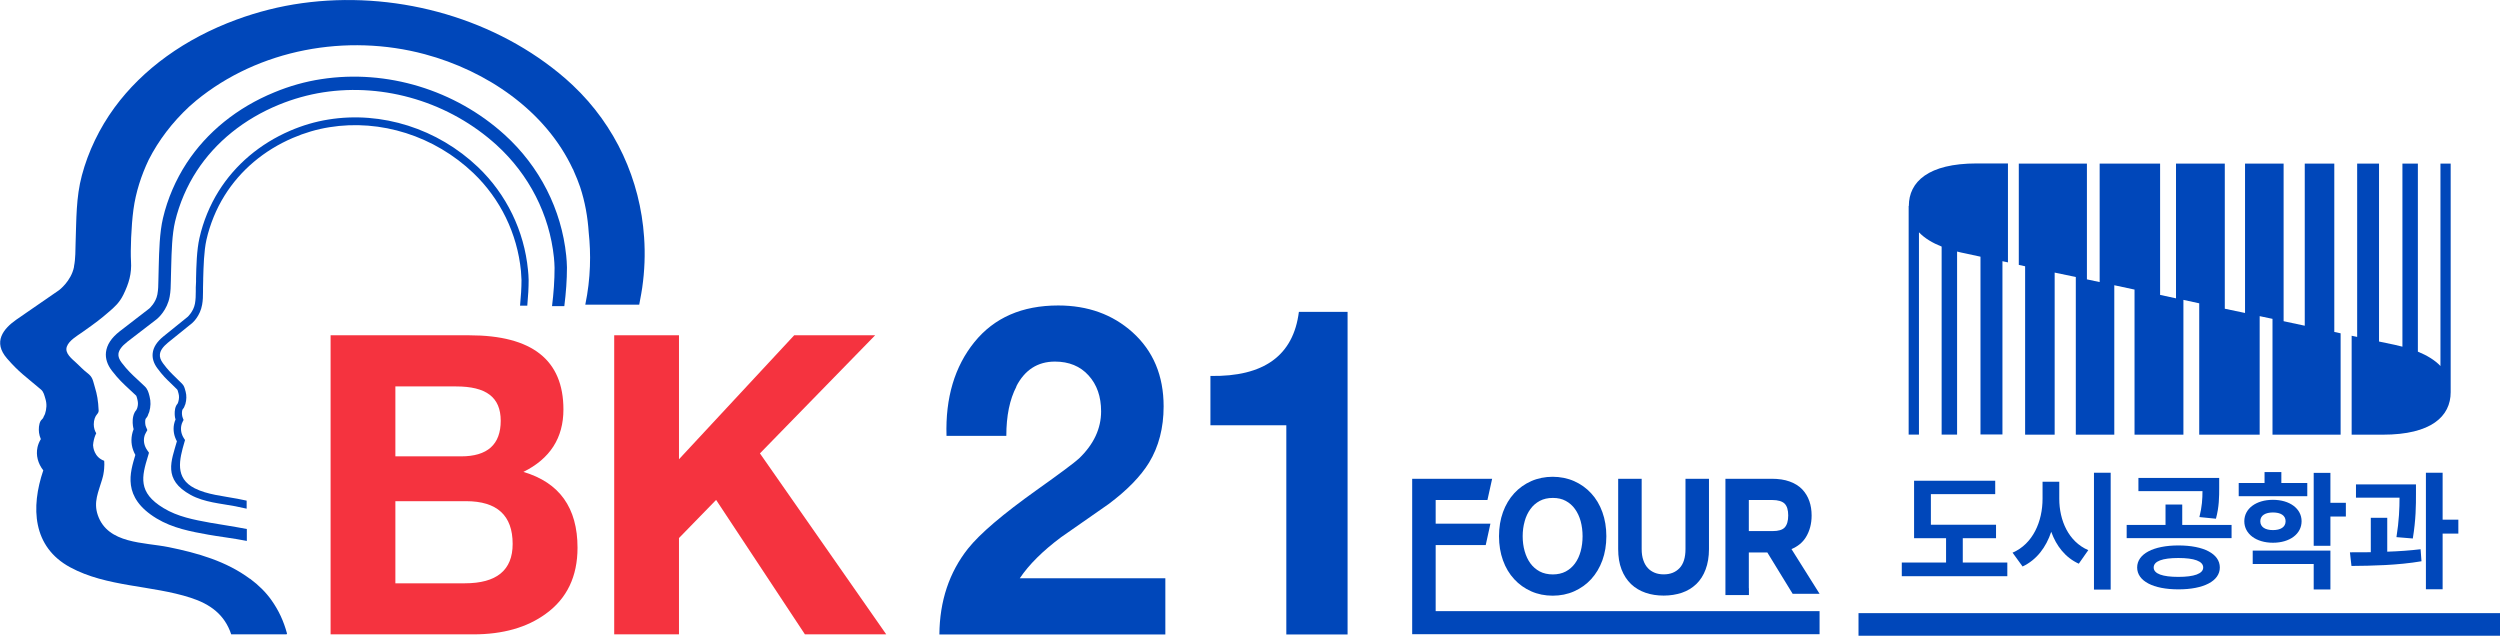 <?xml version="1.0" encoding="UTF-8"?>
<svg xmlns="http://www.w3.org/2000/svg" id="_레이어_2" viewBox="0 0 276.7 70.36">
  <defs>
    <style>.cls-1{fill:#f5333f;}.cls-2{fill:#0047ba;}</style>
  </defs>
  <g id="_레이어_1-2">
    <polygon class="cls-2" points="258.36 18.11 255.09 18.11 255.09 36.05 252.75 35.55 252.75 18.11 248.48 18.11 248.48 34.64 246.24 34.17 246.24 18.11 240.84 18.11 240.84 33.02 239.08 32.64 239.08 18.11 232.39 18.11 232.39 31.22 230.98 30.92 230.98 18.11 223.44 18.11 223.44 29.32 224.14 29.47 224.14 48.11 227.41 48.11 227.41 30.17 229.75 30.66 229.75 48.11 234.01 48.11 234.01 31.57 236.25 32.05 236.25 48.11 241.66 48.11 241.66 33.19 243.41 33.57 243.41 48.11 250.1 48.11 250.1 34.99 251.52 35.29 251.52 48.11 259.06 48.11 259.06 36.89 258.36 36.74 258.36 18.11"></polygon>
    <path class="cls-2" d="m211.25,22.8v25.3h1.14v-22.39c.64.67,1.5,1.18,2.51,1.58v20.81h1.71v-20.26c.29.07.58.15.88.2l1.71.37v19.68h2.43v-19.18l.61.13v-10.95h-3.47c-5.34,0-7.5,2.03-7.5,4.7Z"></path>
    <path class="cls-2" d="m270.11,18.11v22.4c-.64-.67-1.5-1.18-2.5-1.59v-20.81h-1.71v20.26c-.29-.08-.58-.15-.87-.21l-1.72-.36v-19.69h-2.42v19.18l-.61-.13v10.95h3.46c5.35,0,7.5-2.03,7.5-4.7v-25.3h-1.14Z"></path>
    <path class="cls-2" d="m222.17,62.26v1.51h-11.68v-1.51h4.9v-2.69h-3.54v-6.36h8.98v1.48h-7.12v3.39h7.21v1.49h-3.68v2.69h4.93Z"></path>
    <path class="cls-2" d="m227.92,55.2c0,2.4,1.02,4.75,3.21,5.69l-1.05,1.5c-1.48-.67-2.48-1.95-3.05-3.53-.57,1.72-1.62,3.11-3.17,3.84l-1.11-1.53c2.26-.97,3.32-3.46,3.32-5.97v-1.88h1.85v1.88Zm5.69-2.88v12.94h-1.85v-12.94h1.85Z"></path>
    <path class="cls-2" d="m246.99,58.1v1.46h-11.61v-1.46h4.3v-2.26h1.85v2.26h5.46Zm-1.3,4.71c0,1.5-1.79,2.42-4.58,2.42s-4.57-.92-4.57-2.42,1.79-2.44,4.57-2.44,4.58.92,4.58,2.44Zm-2.26-5.58c.29-1.15.34-2.02.34-2.87h-7.09v-1.46h8.94v1.06c0,1.02,0,2.12-.36,3.45l-1.82-.18Zm.42,5.58c0-.7-.99-1.05-2.75-1.05s-2.73.35-2.73,1.05.99,1.04,2.73,1.04,2.75-.35,2.75-1.04Z"></path>
    <path class="cls-2" d="m255.37,54.92h-7.59v-1.46h2.86v-1.21h1.86v1.21h2.87v1.46Zm-3.8,5.15c-1.85,0-3.17-.97-3.17-2.38s1.32-2.37,3.17-2.37,3.17.97,3.17,2.37-1.3,2.38-3.17,2.38Zm-2.24.87h8.6v4.3h-1.85v-2.82h-6.75v-1.49Zm2.24-2.27c.83,0,1.4-.32,1.4-.98s-.57-.97-1.4-.97-1.4.32-1.4.97.56.98,1.4.98Zm8.07-1.5h-1.71v3.24h-1.85v-8.07h1.85v3.31h1.71v1.53Z"></path>
    <path class="cls-2" d="m264.23,61.06c1.25-.04,2.51-.13,3.68-.27l.1,1.33c-2.62.45-5.5.5-7.75.52l-.17-1.51c.71,0,1.5,0,2.31-.01v-3.81h1.82v3.75Zm1.01-1.61c.29-1.83.34-3.22.34-4.37h-4.82v-1.47h6.64v1.05c0,1.25,0,2.82-.35,4.94l-1.81-.15Zm6.85-.39h-1.74v6.16h-1.85v-12.9h1.85v5.2h1.74v1.54Z"></path>
    <rect class="cls-2" x="205.7" y="67.86" width="71" height="2.5"></rect>
    <path class="cls-2" d="m27.66,64.06c-2.62-1.95-5.82-2.86-8.98-3.5-2.75-.56-6.74-.34-7.85-3.53-.51-1.47.07-2.58.47-3.96.04-.13.07-.25.1-.37.01-.07.03-.13.04-.19.17-.89.09-1.51.09-1.51-1.11-.4-1.22-1.51-1.23-1.73.03-.44.15-.85.26-1.12.04-.06.06-.13.09-.2-.16-.25-.27-.6-.27-.99,0-.47.15-.88.37-1.12.1-.11.17-.24.17-.39-.05-1.13-.18-1.8-.41-2.56-.24-.79-.22-1.14-.86-1.62-.43-.33-.8-.73-1.2-1.1-.48-.45-1.32-1.07-1.05-1.81.24-.67,1.12-1.18,1.68-1.57,1.65-1.16,2.05-1.49,2.85-2.17.75-.63,1.3-1.13,1.73-2.01.61-1.25.93-2.33.84-3.71-.07-1.15.02-3.84.27-5.71.26-1.91.86-3.77,1.69-5.51,1.09-2.14,2.6-4.13,4.48-5.88.24-.22.5-.44.76-.66,6.96-5.71,16.68-7.46,25.32-5.14,6.82,1.83,13.36,6.23,16.39,12.73v-.03s.05.11.12.29c.25.56.48,1.12.68,1.71.54,1.63.84,3.33.95,5.04.25,2.31.23,5.05-.38,7.98h5.97c.18-.89.31-1.74.33-1.87.27-1.87.34-3.75.21-5.59-.43-6.35-3.15-12.35-7.9-16.83-.5-.47-1.01-.92-1.54-1.35C54.06,1.73,43.39-1.03,33.43.35c-2.47.34-4.91.96-7.25,1.82-5.71,2.1-10.38,5.47-13.51,9.74-1.66,2.27-2.91,4.87-3.61,7.51-.65,2.43-.6,4.86-.69,7.36-.03.89,0,1.82-.18,2.7,0,.02,0,.04,0,.07-.33,1.59-1.66,2.57-1.66,2.57l-4.71,3.25c-1.47,1.03-2.63,2.48-1.04,4.31,1.33,1.53,2.02,1.96,3.76,3.44.29.24.37.64.49,1.04.17.56.13,1.1-.05,1.66-.04.13-.13.22-.17.36-.03.14-.25.29-.32.42-.2.37-.22.89-.17,1.3.03.23.1.47.2.7-.18.29-.3.59-.37.9-.19.89.04,1.79.64,2.56-1.39,4.09-1.2,8.47,2.98,10.73,4.04,2.19,9.01,1.97,13.33,3.37,2.16.7,3.76,1.85,4.49,4.05h6.12s.03-.04.06-.08c-.38-1.41-.93-2.58-1.73-3.71-.6-.85-1.4-1.65-2.37-2.37Z"></path>
    <path class="cls-2" d="m26.21,55.19c-1.51-.29-3.27-.44-4.67-1.15-2.21-1.13-1.7-3.15-1.12-5.13l.06-.21-.12-.18c-.28-.43-.38-.9-.3-1.38.03-.16.08-.32.16-.47l.1-.19-.08-.2c-.05-.11-.07-.23-.09-.35-.03-.25,0-.48.05-.6l.03-.04c.06-.07.16-.19.21-.38.02-.05.05-.11.08-.19.13-.48.14-.93.03-1.36l-.03-.1c-.07-.27-.14-.57-.37-.79-.21-.21-.4-.39-.56-.55l-.09-.09c-.57-.55-.91-.88-1.46-1.62-.26-.35-.38-.69-.34-1,.04-.41.34-.83.87-1.27l2.71-2.19c.09-.08.88-.8,1.09-2.02.09-.48.1-.97.1-1.46,0-.14,0-.28,0-.42,0-.28.02-.57.02-.85v-.17c.04-1.35.08-3.04.36-4.29.39-1.72,1.08-3.41,2.01-4.9,1.74-2.79,4.35-5,7.54-6.37,1.32-.57,2.68-.97,4.06-1.19,5.67-.92,11.63.97,15.93,5.07,2.99,2.86,4.86,6.7,5.27,10.84.03.32.05.66.06,1.01,0,.84-.06,1.79-.16,2.83h.8c.1-1.07.15-1.99.15-2.84h0c-.01-.39-.03-.75-.07-1.09-.42-4.36-2.39-8.4-5.53-11.4-4.47-4.26-10.66-6.23-16.57-5.27-1.44.23-2.86.65-4.23,1.24-3.34,1.44-6.07,3.75-7.91,6.69-.98,1.57-1.71,3.35-2.12,5.17-.31,1.35-.35,3.17-.38,4.5v.36c-.01.21-.02.41-.03.62,0,.14,0,.29,0,.44,0,.44-.01.89-.09,1.35-.16.87-.78,1.44-.8,1.46l-2.7,2.18c-.72.59-1.11,1.2-1.18,1.86-.06.55.11,1.11.51,1.65.59.8.97,1.17,1.58,1.75.18.17.38.37.61.6.06.06.1.22.14.38l.03.11c.07.27.06.55-.04.9-.02.05-.05.11-.07.18l-.03.04c-.04.05-.1.12-.14.21-.19.41-.16.92-.14,1.12.01.13.04.26.08.38-.08.18-.13.36-.17.55-.12.65,0,1.29.32,1.87-.6,2.15-1.59,4.23,1.53,5.94,1.5.82,3.35.95,4.93,1.25.45.09.86.18,1.26.27v-.89c-.36-.08-.74-.16-1.12-.23Z"></path>
    <path class="cls-2" d="m62.75,29.58c-.01-.45-.04-.87-.08-1.28-.52-5.11-2.94-9.86-6.8-13.37-5.48-4.98-13.07-7.29-20.32-6.17-1.76.27-3.51.76-5.19,1.46-4.1,1.68-7.46,4.4-9.71,7.84-1.2,1.84-2.11,3.94-2.61,6.08-.38,1.59-.43,3.72-.47,5.27l-.04,1.66c0,.5-.02,1.01-.11,1.51-.17.93-.89,1.56-.89,1.56l-3.28,2.53c-.93.73-1.42,1.48-1.52,2.31-.08.7.15,1.4.67,2.07.73.94,1.2,1.37,1.91,2.03.23.21.48.44.77.72.03.05.08.22.11.35l.03.13c.07.28.07.55-.03.88-.03.05-.07.13-.1.22h0c-.06.07-.14.16-.2.29-.25.51-.22,1.11-.18,1.42.02.14.04.27.08.41-.08.2-.14.4-.18.61-.15.77-.02,1.54.37,2.24-.56,1.91-1.53,4.68,2.35,7.03,1.79,1.08,3.79,1.45,5.74,1.8.91.17,2.85.41,4.25.69v-1.32c-1.45-.28-3.19-.54-4.03-.69-1.82-.33-3.63-.67-5.2-1.63-2.86-1.73-2.41-3.47-1.7-5.78l.1-.34-.2-.29c-.31-.45-.42-.94-.33-1.43.03-.17.09-.33.18-.48l.17-.31-.14-.33c-.05-.11-.08-.23-.09-.35-.03-.28,0-.5.05-.58.09-.1.23-.27.28-.49.03-.07.07-.15.11-.26.17-.6.18-1.15.04-1.69l-.03-.12c-.08-.32-.19-.72-.51-1.02-.3-.28-.55-.52-.79-.74-.68-.63-1.09-1.01-1.75-1.86-.28-.36-.41-.7-.37-1,.04-.4.38-.86.97-1.32l3.3-2.54c.12-.1,1.13-.98,1.4-2.47.11-.58.12-1.15.13-1.73,0-.16,0-.32.01-.48l.03-1.17c.04-1.56.09-3.51.43-4.94.47-1.97,1.3-3.91,2.41-5.61,2.09-3.2,5.23-5.73,9.08-7.31,1.59-.65,3.23-1.11,4.89-1.37,6.84-1.06,14.02,1.12,19.21,5.84,3.6,3.28,5.85,7.7,6.34,12.44.04.38.06.77.07,1.15,0,1.36-.1,2.78-.28,4.23h1.36c.19-1.52.29-2.93.29-4.24h0Z"></path>
    <path class="cls-1" d="m67.98,70.21v-33.1h7.17v13.72l12.75-13.72h8.96l-12.75,13.07,13.98,20.03h-9l-9.83-14.88-4.11,4.22v10.66h-7.17Z"></path>
    <path class="cls-1" d="m36.59,70.21v-33.1h15.35c6.95,0,10.42,2.73,10.42,8.21,0,3.15-1.48,5.45-4.43,6.91,3.99,1.18,5.99,3.97,5.99,8.39,0,3.18-1.17,5.63-3.52,7.32-2.07,1.51-4.74,2.27-8,2.27h-15.81Zm7.17-27.44v7.74h7.27c2.92,0,4.39-1.31,4.39-3.94s-1.64-3.8-4.94-3.8h-6.72Zm0,12.7v9.09h7.68c3.53,0,5.3-1.45,5.3-4.36,0-3.15-1.72-4.73-5.16-4.73h-7.81Z"></path>
    <path class="cls-2" d="m112.5,42.78c-.75,1.43-1.12,3.25-1.12,5.46h-6.62c-.13-4.21.9-7.67,3.09-10.38,2.19-2.7,5.28-4.05,9.27-4.05,3.28,0,6.02.99,8.22,2.96,2.3,2.07,3.45,4.81,3.45,8.21,0,2.38-.54,4.45-1.61,6.22-.94,1.53-2.43,3.06-4.48,4.59-1.75,1.22-3.5,2.45-5.26,3.67-2.01,1.5-3.54,3.01-4.57,4.54h16.11v6.22h-25.01c.03-3.7,1.09-6.87,3.16-9.49,1.33-1.67,3.86-3.82,7.59-6.48,2.63-1.87,4.2-3.04,4.72-3.52,1.62-1.56,2.43-3.3,2.43-5.2,0-1.63-.46-2.96-1.39-3.98-.92-1.02-2.17-1.53-3.72-1.53-1.91,0-3.34.92-4.28,2.75Z"></path>
    <path class="cls-2" d="m149.15,34.52v35.7h-6.78v-23.15h-8.4v-5.46c5.92.1,9.18-2.26,9.79-7.09h5.4Z"></path>
    <polygon class="cls-2" points="158.9 63.96 158.9 60.33 164.44 60.33 164.96 57.96 158.9 57.96 158.9 55.34 164.63 55.34 165.15 52.99 156.3 52.99 156.3 63.96 156.3 67.64 156.3 68.91 156.3 69.68 156.3 70.19 201.39 70.19 201.39 67.64 158.9 67.64 158.9 63.96"></polygon>
    <path class="cls-2" d="m167.59,64.1c.53.58,1.17,1.03,1.89,1.35.72.32,1.52.48,2.37.48s1.65-.16,2.37-.48c.72-.32,1.36-.77,1.89-1.35.53-.58.95-1.28,1.24-2.08.29-.8.44-1.7.44-2.67s-.15-1.87-.44-2.67c-.29-.81-.71-1.51-1.24-2.08-.53-.58-1.17-1.03-1.89-1.35-1.45-.64-3.3-.64-4.74,0-.72.32-1.36.77-1.89,1.35-.53.58-.95,1.28-1.24,2.08-.29.8-.44,1.7-.44,2.67s.15,1.87.44,2.67c.29.81.71,1.51,1.24,2.08Zm1.16-6.41c.14-.51.36-.97.64-1.35.27-.38.62-.68,1.03-.9.41-.22.89-.33,1.45-.33s1.03.11,1.43.33c.41.22.75.52,1.02.9.28.39.49.84.63,1.35.14.52.21,1.08.21,1.66s-.07,1.14-.21,1.66c-.14.51-.35.97-.63,1.35-.27.37-.61.67-1.02.89-.81.44-2.08.43-2.88,0-.41-.22-.76-.52-1.03-.89-.28-.38-.49-.83-.64-1.35-.15-.53-.22-1.08-.22-1.66s.07-1.13.22-1.65Z"></path>
    <path class="cls-2" d="m180.53,64.65c.45.43,1,.75,1.61.96.61.21,1.28.31,2,.31s1.39-.11,2-.31c.62-.21,1.16-.54,1.6-.96.45-.43.8-.98,1.04-1.63.24-.64.37-1.4.37-2.25v-7.78h-2.6v7.78c0,.94-.22,1.65-.66,2.11-.44.46-1.01.69-1.75.69-.37,0-.71-.06-1-.18-.29-.12-.55-.29-.75-.51-.21-.22-.38-.51-.5-.86-.13-.36-.19-.78-.19-1.25v-7.78h-2.6v7.78c0,.85.12,1.61.37,2.25.25.65.61,1.2,1.06,1.63Z"></path>
    <path class="cls-2" d="m193.56,65.1v-3.95h2.05l2.8,4.57h2.98l-3.11-4.95c.7-.29,1.24-.73,1.6-1.32.42-.69.63-1.49.63-2.39,0-.57-.08-1.11-.25-1.59-.17-.5-.44-.94-.8-1.32-.36-.37-.83-.66-1.39-.86-.55-.2-1.22-.3-1.98-.3h-5.12v12.87h2.6v-.76Zm0-9.76h2.58c.65,0,1.11.14,1.38.4.27.27.4.71.4,1.31s-.13,1.05-.39,1.33c-.25.27-.7.4-1.33.4h-2.64v-3.45Z"></path>
  </g>
</svg>

